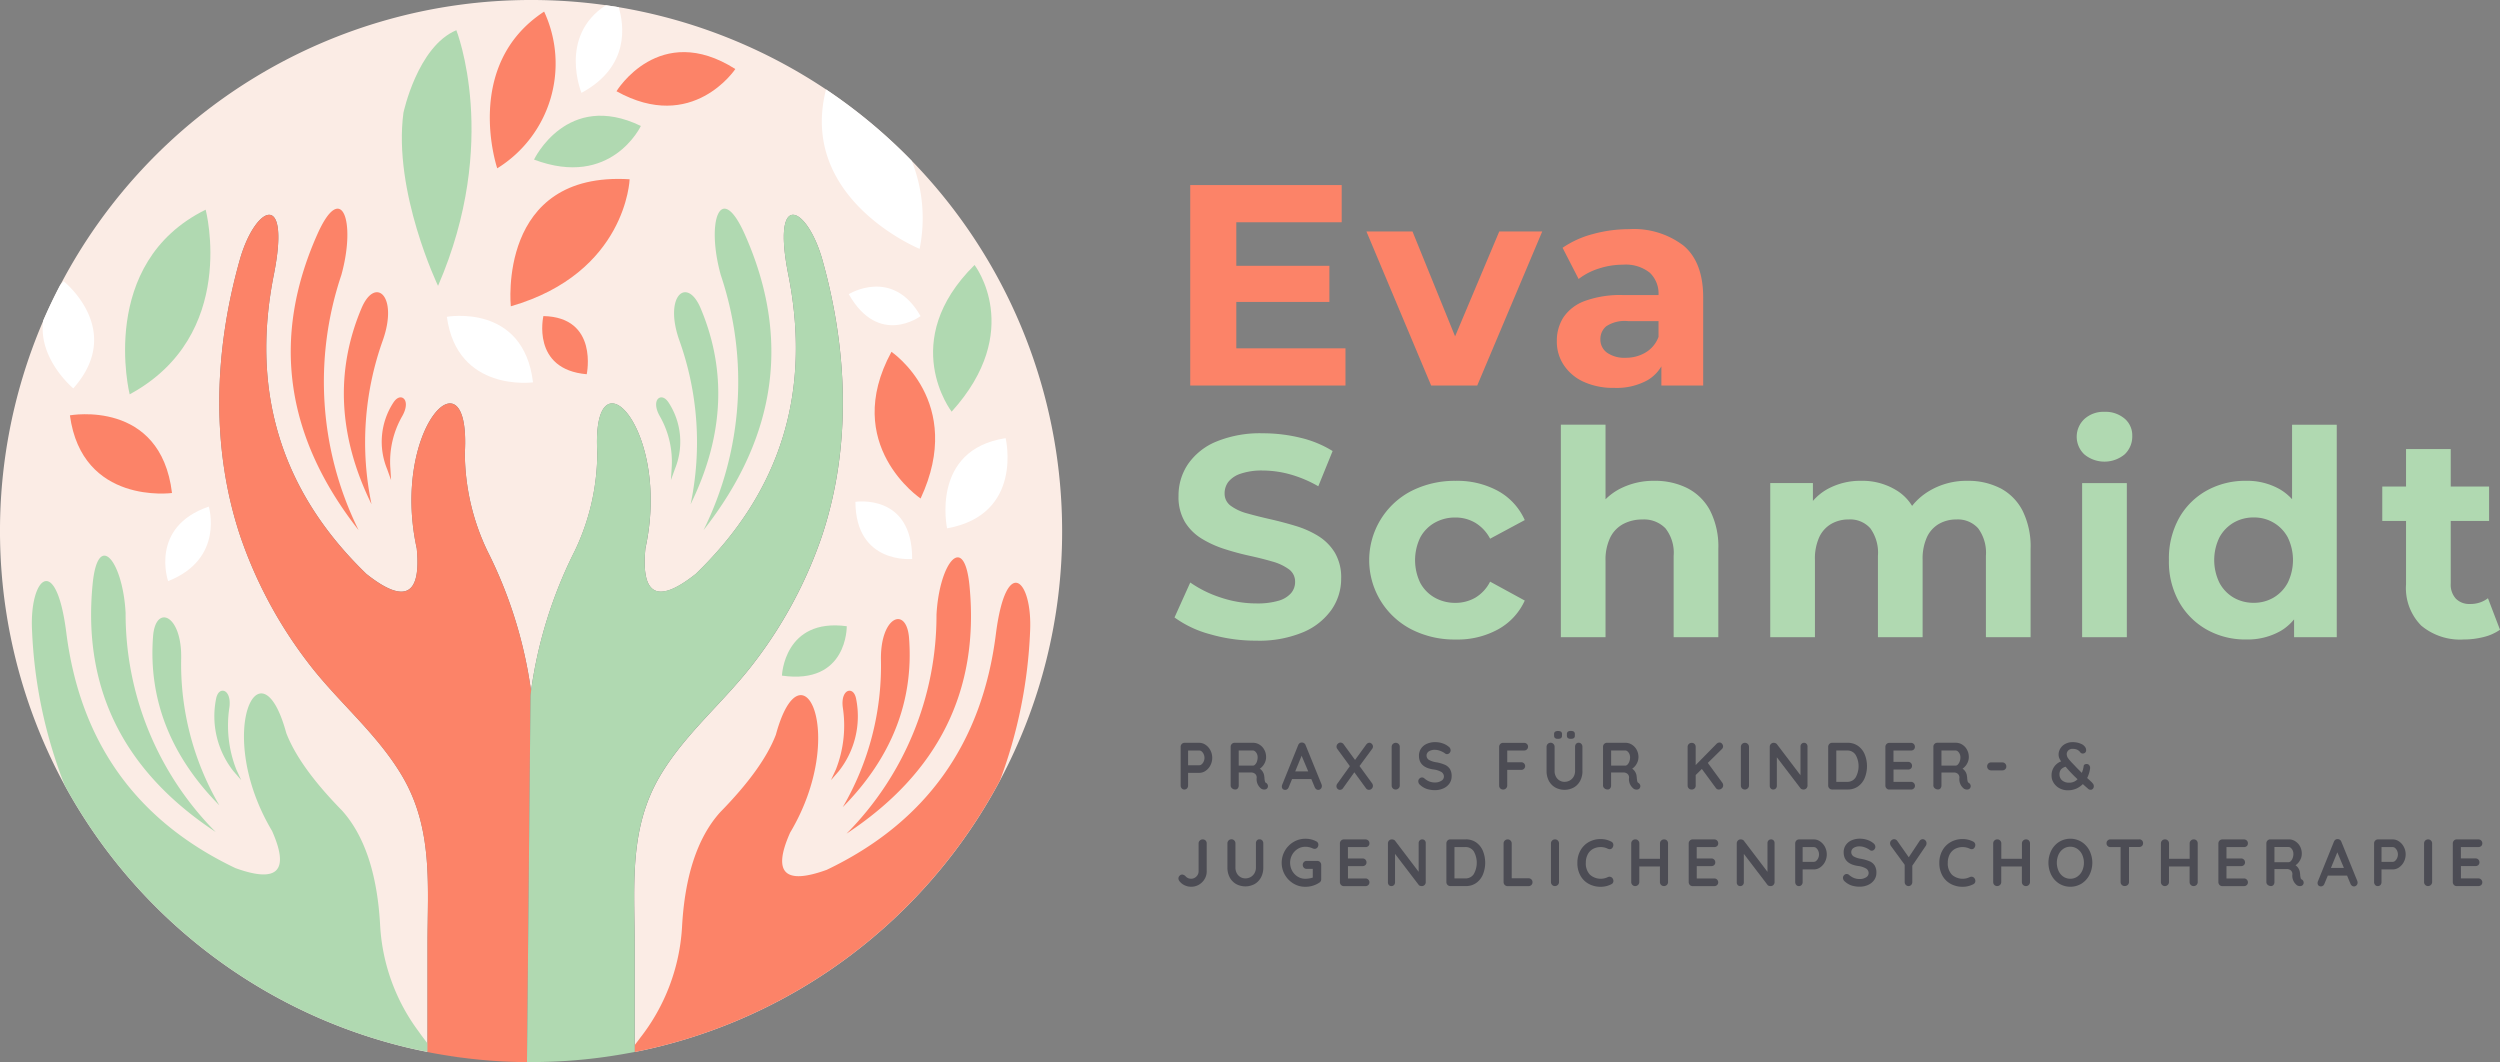 <svg id="logo-evaschmidt-rgb" xmlns="http://www.w3.org/2000/svg" width="265.889" height="112.961" viewBox="0 0 265.889 112.961">
  <rect x="0" y="0" width="265.889" height="112.961" fill="#808080" stroke="none"/>
  <g id="Gruppe_5363" data-name="Gruppe 5363" transform="translate(126.588 19.681)">
    <path id="Pfad_104143" data-name="Pfad 104143" d="M963,161.389h9.9v-3.838H963V152.92h11.209v-3.96H958.1v21.324h16.51v-3.96H963Z" transform="translate(-958.1 -148.96)" fill="#fc8368"/>
    <path id="Pfad_104144" data-name="Pfad 104144" d="M1109.325,197.468l-4.531-11.158h-4.9l6.885,16.389h4.9l6.915-16.389h-4.57Z" transform="translate(-1081.156 -181.375)" fill="#fc8368"/>
    <path id="Pfad_104145" data-name="Pfad 104145" d="M1266.688,186.237a8.7,8.7,0,0,0-5.819-1.767,14.467,14.467,0,0,0-3.838.518,10.279,10.279,0,0,0-3.229,1.463l1.706,3.32a6.851,6.851,0,0,1,2.147-1.112,8.251,8.251,0,0,1,2.574-.411,4.1,4.1,0,0,1,2.849.854,3.062,3.062,0,0,1,.929,2.376h-3.777a11.026,11.026,0,0,0-4.052.625,4.681,4.681,0,0,0-2.27,1.722,4.577,4.577,0,0,0-.716,2.559,4.452,4.452,0,0,0,.731,2.529,5,5,0,0,0,2.1,1.782,7.567,7.567,0,0,0,3.29.655,6.8,6.8,0,0,0,3.534-.823,4.157,4.157,0,0,0,1.463-1.467V201.1h4.447v-9.352q0-3.748-2.072-5.514Zm-4.051,11.347a4.074,4.074,0,0,1-2.133.564,3.216,3.216,0,0,1-1.965-.534,1.71,1.71,0,0,1-.716-1.447,1.751,1.751,0,0,1,.625-1.371,3.569,3.569,0,0,1,2.3-.548h3.26v1.675A3.232,3.232,0,0,1,1262.637,197.583Z" transform="translate(-1214.201 -179.778)" fill="#fc8368"/>
  </g>
  <g id="Gruppe_5364" data-name="Gruppe 5364" transform="translate(124.914 43.796)">
    <path id="Pfad_104146" data-name="Pfad 104146" d="M960.69,359.686a10.25,10.25,0,0,0-2.422-1.066q-1.326-.4-2.65-.7t-2.422-.609a5.265,5.265,0,0,1-1.766-.807,1.579,1.579,0,0,1-.67-1.325,2.015,2.015,0,0,1,.4-1.234,2.765,2.765,0,0,1,1.309-.868,6.916,6.916,0,0,1,2.345-.336,11,11,0,0,1,2.924.411,12.982,12.982,0,0,1,2.986,1.264l1.523-3.747a11.424,11.424,0,0,0-3.442-1.416,16.782,16.782,0,0,0-3.96-.472,12.235,12.235,0,0,0-5.011.9,6.777,6.777,0,0,0-2.985,2.406,5.944,5.944,0,0,0-.99,3.336,5.2,5.2,0,0,0,.686,2.8,5.386,5.386,0,0,0,1.782,1.766,11.184,11.184,0,0,0,2.422,1.1q1.326.426,2.65.716t2.422.609a5.509,5.509,0,0,1,1.766.822,1.609,1.609,0,0,1,.67,1.356,1.816,1.816,0,0,1-.427,1.188,2.758,2.758,0,0,1-1.325.807,7.9,7.9,0,0,1-2.361.289,11.9,11.9,0,0,1-3.793-.625,12.22,12.22,0,0,1-3.244-1.6l-1.675,3.717a11.477,11.477,0,0,0,3.777,1.782,17.386,17.386,0,0,0,4.9.686,12.135,12.135,0,0,0,5.042-.914,7.018,7.018,0,0,0,3-2.406,5.766,5.766,0,0,0,1.005-3.29,5.144,5.144,0,0,0-.686-2.772,5.385,5.385,0,0,0-1.782-1.767Z" transform="translate(-945.43 -346.494)" fill="#b0d9b1"/>
    <path id="Pfad_104147" data-name="Pfad 104147" d="M1109.565,391.5a4.39,4.39,0,0,1,2.193-.548,4.129,4.129,0,0,1,2.086.548,4.273,4.273,0,0,1,1.6,1.706l3.686-1.981a6.6,6.6,0,0,0-2.833-3.092,9.04,9.04,0,0,0-4.508-1.081,10.182,10.182,0,0,0-4.722,1.081,8.277,8.277,0,0,0,0,14.712,10.044,10.044,0,0,0,4.722,1.082,8.916,8.916,0,0,0,4.508-1.082,6.618,6.618,0,0,0,2.833-3.061l-3.686-2.011a4.138,4.138,0,0,1-1.6,1.722,4.226,4.226,0,0,1-2.086.534,4.391,4.391,0,0,1-2.193-.548,3.971,3.971,0,0,1-1.538-1.554,5.558,5.558,0,0,1,0-4.874,3.971,3.971,0,0,1,1.538-1.554Z" transform="translate(-1081.877 -379.708)" fill="#b0d9b1"/>
    <path id="Pfad_104148" data-name="Pfad 104148" d="M1269.88,348.616a7.628,7.628,0,0,0-3.488-.777,7.79,7.79,0,0,0-3.747.884,6.191,6.191,0,0,0-1.463,1.082V341.87h-4.752v22.6h4.752v-8.1a5.458,5.458,0,0,1,.5-2.5,3.274,3.274,0,0,1,1.4-1.447,4.287,4.287,0,0,1,2.025-.472,3.162,3.162,0,0,1,2.452.945,4.212,4.212,0,0,1,.868,2.924v8.651h4.752V355.09a8.415,8.415,0,0,0-.884-4.1,5.635,5.635,0,0,0-2.422-2.376Z" transform="translate(-1215.339 -340.497)" fill="#b0d9b1"/>
    <path id="Pfad_104149" data-name="Pfad 104149" d="M1449.426,387.818a7.442,7.442,0,0,0-3.458-.777,7.715,7.715,0,0,0-4.158,1.127,6.721,6.721,0,0,0-1.743,1.541,4.957,4.957,0,0,0-1.456-1.526,6.881,6.881,0,0,0-3.945-1.143,7.268,7.268,0,0,0-3.579.868,5.73,5.73,0,0,0-1.568,1.272v-1.9h-4.538v16.389h4.753v-8.225a5.514,5.514,0,0,1,.457-2.406,3.174,3.174,0,0,1,1.279-1.416,3.667,3.667,0,0,1,1.858-.472,2.86,2.86,0,0,1,2.3.945,4.433,4.433,0,0,1,.807,2.924v8.651h4.752v-8.225a5.514,5.514,0,0,1,.457-2.406,3.174,3.174,0,0,1,1.279-1.416,3.668,3.668,0,0,1,1.858-.472,2.9,2.9,0,0,1,2.315.945,4.372,4.372,0,0,1,.822,2.924v8.651h4.752v-9.382a8.542,8.542,0,0,0-.868-4.1,5.59,5.59,0,0,0-2.375-2.376Z" transform="translate(-1361.62 -379.699)" fill="#b0d9b1"/>
    <rect id="Rechteck_260" data-name="Rechteck 260" width="4.753" height="16.389" transform="translate(96.532 7.585)" fill="#b0d9b1"/>
    <path id="Pfad_104150" data-name="Pfad 104150" d="M1676.757,332.2a3.132,3.132,0,0,0-2.132-.716,3.015,3.015,0,0,0-2.132.761,2.58,2.58,0,0,0,0,3.776,3.362,3.362,0,0,0,4.28-.016,2.613,2.613,0,0,0,.807-1.965,2.335,2.335,0,0,0-.823-1.843Z" transform="translate(-1575.716 -331.48)" fill="#b0d9b1"/>
    <path id="Pfad_104151" data-name="Pfad 104151" d="M1759.009,349.771a5.532,5.532,0,0,0-1.279-1.045,7.022,7.022,0,0,0-3.625-.914,8.437,8.437,0,0,0-4.174,1.036,7.605,7.605,0,0,0-2.94,2.924,8.858,8.858,0,0,0-1.081,4.478,8.754,8.754,0,0,0,1.081,4.447,7.7,7.7,0,0,0,2.94,2.94,8.328,8.328,0,0,0,4.174,1.05,7.121,7.121,0,0,0,3.7-.914,5.357,5.357,0,0,0,1.417-1.227v1.9h4.538v-22.6h-4.752v7.929Zm-.471,8.9a4.012,4.012,0,0,1-1.508,1.568,4.107,4.107,0,0,1-2.1.548,4.216,4.216,0,0,1-2.132-.548,4,4,0,0,1-1.508-1.568,5.522,5.522,0,0,1,0-4.858,4.042,4.042,0,0,1,1.508-1.554,4.161,4.161,0,0,1,2.132-.548,4.027,4.027,0,0,1,3.61,2.1,5.513,5.513,0,0,1,0,4.858Z" transform="translate(-1640.147 -340.471)" fill="#b0d9b1"/>
    <path id="Pfad_104152" data-name="Pfad 104152" d="M1928.9,377.339a3.051,3.051,0,0,1-1.92.609,1.988,1.988,0,0,1-1.493-.563,2.2,2.2,0,0,1-.548-1.6v-6.671h4.081V365.46h-4.081v-3.99h-4.752v3.99h-2.529v3.656h2.529v6.732a5.672,5.672,0,0,0,1.615,4.4,6.429,6.429,0,0,0,4.508,1.477,8.615,8.615,0,0,0,2.117-.259,5.188,5.188,0,0,0,1.752-.777l-1.279-3.351Z" transform="translate(-1789.205 -357.508)" fill="#b0d9b1"/>
  </g>
  <g id="Gruppe_5365" data-name="Gruppe 5365" transform="translate(125.33 77.74)">
    <path id="Pfad_104153" data-name="Pfad 104153" d="M953.054,598.167a1.166,1.166,0,0,0-.667-.217h-1.568a.4.4,0,0,0-.3.124.427.427,0,0,0-.12.309v4.1a.453.453,0,0,0,.11.309.357.357,0,0,0,.281.124.382.382,0,0,0,.289-.12.449.449,0,0,0,.11-.312v-1.341h1.2a1.156,1.156,0,0,0,.667-.217,1.571,1.571,0,0,0,.509-.585,1.739,1.739,0,0,0,0-1.592,1.591,1.591,0,0,0-.509-.581Zm-.2,1.76a.843.843,0,0,1-.206.295.389.389,0,0,1-.258.114h-1.2v-1.568h1.2a.4.4,0,0,1,.258.11.8.8,0,0,1,.206.291.947.947,0,0,1,0,.758Z" transform="translate(-950.16 -596.687)" fill="#4c4c54"/>
    <path id="Pfad_104154" data-name="Pfad 104154" d="M994.4,602.23a.232.232,0,0,1-.124-.145,2.291,2.291,0,0,1-.055-.316,1.146,1.146,0,0,0-.021-.219,1.1,1.1,0,0,0-.474-.838,1.5,1.5,0,0,0,.481-.535,1.415,1.415,0,0,0,.186-.692,1.617,1.617,0,0,0-.189-.781,1.45,1.45,0,0,0-.506-.546,1.25,1.25,0,0,0-.674-.2h-1.981a.4.4,0,0,0-.3.124.427.427,0,0,0-.12.309v4.1a.387.387,0,0,0,.148.309.521.521,0,0,0,.347.124.324.324,0,0,0,.264-.12.476.476,0,0,0,.1-.312v-1.377h1.286a.659.659,0,0,1,.464.149.524.524,0,0,1,.161.4,1.262,1.262,0,0,0,.5,1.185.607.607,0,0,0,.3.078.379.379,0,0,0,.316-.128.371.371,0,0,0,.082-.234.39.39,0,0,0-.052-.192.426.426,0,0,0-.141-.149Zm-.976-2.288a.918.918,0,0,1-.193.322.337.337,0,0,1-.24.12H991.48v-1.611h1.506a.371.371,0,0,1,.24.1.743.743,0,0,1,.193.266.877.877,0,0,1,.075.366,1.239,1.239,0,0,1-.075.436Z" transform="translate(-985.066 -596.696)" fill="#4c4c54"/>
    <path id="Pfad_104155" data-name="Pfad 104155" d="M1034.38,598.009a.41.41,0,0,0-.155-.209.39.39,0,0,0-.23-.074.354.354,0,0,0-.247.063.463.463,0,0,0-.165.221l-1.712,4.243a.51.51,0,0,0-.021.135.378.378,0,0,0,.092.27.355.355,0,0,0,.272.1.358.358,0,0,0,.217-.074.438.438,0,0,0,.148-.209l.358-.865h2.049l.358.859a.507.507,0,0,0,.155.213.356.356,0,0,0,.223.078.365.365,0,0,0,.268-.118.409.409,0,0,0,.116-.3.5.5,0,0,0-.034-.17l-1.691-4.158Zm-1.107,2.781.68-1.661.7,1.661Z" transform="translate(-1020.848 -596.491)" fill="#4c4c54"/>
    <path id="Pfad_104156" data-name="Pfad 104156" d="M1079.656,598.184a.393.393,0,0,0-.118-.274.358.358,0,0,0-.268-.124.343.343,0,0,0-.178.053.522.522,0,0,0-.159.152l-1.182,1.625-1.21-1.661a.408.408,0,0,0-.337-.185.4.4,0,0,0-.289.128.412.412,0,0,0-.131.305.4.4,0,0,0,.09.255l1.326,1.817-1.326,1.852a.468.468,0,0,0-.1.291.36.36,0,0,0,.11.263.351.351,0,0,0,.262.114.406.406,0,0,0,.343-.2l1.189-1.667,1.224,1.682a.395.395,0,0,0,.618.065.4.4,0,0,0,.131-.305.444.444,0,0,0-.082-.263l-1.341-1.844,1.341-1.823a.423.423,0,0,0,.09-.255Z" transform="translate(-1058.965 -596.531)" fill="#4c4c54"/>
    <path id="Pfad_104157" data-name="Pfad 104157" d="M1120.7,602.908a.423.423,0,0,0,.3-.124.41.41,0,0,0,.131-.309v-4.1a.419.419,0,0,0-.124-.309.4.4,0,0,0-.3-.124.425.425,0,0,0-.44.433v4.1a.427.427,0,0,0,.12.309A.407.407,0,0,0,1120.7,602.908Z" transform="translate(-1097.586 -596.678)" fill="#4c4c54"/>
    <path id="Pfad_104158" data-name="Pfad 104158" d="M1144.948,601.829a1.3,1.3,0,0,0,.244-.784,1.431,1.431,0,0,0-.178-.762,1.227,1.227,0,0,0-.532-.454,3.9,3.9,0,0,0-.946-.273,2.28,2.28,0,0,1-.766-.255.538.538,0,0,1-.007-.9,1.157,1.157,0,0,1,.67-.166,1.606,1.606,0,0,1,.575.124,1.816,1.816,0,0,1,.5.273.3.3,0,0,0,.186.063.363.363,0,0,0,.275-.124.406.406,0,0,0,.116-.287.479.479,0,0,0-.2-.376,1.981,1.981,0,0,0-.635-.355,2.431,2.431,0,0,0-.815-.135,2.126,2.126,0,0,0-.873.174,1.441,1.441,0,0,0-.618.5,1.333,1.333,0,0,0-.227.777q0,1.221,1.506,1.448a2.273,2.273,0,0,1,.873.273.568.568,0,0,1,.275.5.516.516,0,0,1-.279.44,1.2,1.2,0,0,1-.663.177,1.623,1.623,0,0,1-.618-.107,2.034,2.034,0,0,1-.536-.341.356.356,0,0,0-.234-.085.371.371,0,0,0-.281.124.406.406,0,0,0-.116.287.5.5,0,0,0,.186.377,2.038,2.038,0,0,0,.721.433,2.8,2.8,0,0,0,.88.128,2.127,2.127,0,0,0,.873-.181,1.571,1.571,0,0,0,.65-.518Z" transform="translate(-1116.132 -596.227)" fill="#4c4c54"/>
    <path id="Pfad_104159" data-name="Pfad 104159" d="M1207.63,602.5v-1.653h1.485a.4.4,0,0,0,.3-.12.38.38,0,0,0,.12-.276.4.4,0,0,0-.12-.3.413.413,0,0,0-.3-.118h-1.485v-1.249h1.794a.4.4,0,0,0,.3-.12.38.38,0,0,0,.12-.276.4.4,0,0,0-.12-.3.412.412,0,0,0-.3-.118h-2.235a.4.4,0,0,0-.3.124.427.427,0,0,0-.12.309v4.1a.412.412,0,0,0,.433.432.411.411,0,0,0,.3-.124.417.417,0,0,0,.127-.309Z" transform="translate(-1172.657 -596.704)" fill="#4c4c54"/>
    <path id="Pfad_104160" data-name="Pfad 104160" d="M1261.732,589.236a.551.551,0,0,0,.333-.078.332.332,0,0,0,.1-.276v-.128a.332.332,0,0,0-.1-.276.55.55,0,0,0-.333-.078.51.51,0,0,0-.313.078.332.332,0,0,0-.1.276v.128a.338.338,0,0,0,.1.273.489.489,0,0,0,.316.082Z" transform="translate(-1220 -588.399)" fill="#4c4c54"/>
    <path id="Pfad_104161" data-name="Pfad 104161" d="M1251.382,589.228a.551.551,0,0,0,.333-.078.332.332,0,0,0,.1-.276v-.128a.335.335,0,0,0-.1-.274.685.685,0,0,0-.642,0,.325.325,0,0,0-.1.276v.128a.339.339,0,0,0,.1.273A.489.489,0,0,0,1251.382,589.228Z" transform="translate(-1211.017 -588.39)" fill="#4c4c54"/>
    <path id="Pfad_104162" data-name="Pfad 104162" d="M1248.7,600.892v-2.568a.447.447,0,0,0-.11-.312.372.372,0,0,0-.289-.12.348.348,0,0,0-.281.12.465.465,0,0,0-.1.312v2.568a1.182,1.182,0,0,1-.155.607,1.073,1.073,0,0,1-.412.408,1.124,1.124,0,0,1-.553.141,1.012,1.012,0,0,1-.526-.141,1.035,1.035,0,0,1-.388-.408,1.248,1.248,0,0,1-.144-.607v-2.568a.419.419,0,0,0-.124-.309.392.392,0,0,0-.289-.124.425.425,0,0,0-.44.433v2.568a2.2,2.2,0,0,0,.24,1.043,1.753,1.753,0,0,0,.678.709,2.058,2.058,0,0,0,1.984,0,1.762,1.762,0,0,0,.674-.709,2.2,2.2,0,0,0,.24-1.043Z" transform="translate(-1205.732 -596.635)" fill="#4c4c54"/>
    <path id="Pfad_104163" data-name="Pfad 104163" d="M1293.669,602.855a.607.607,0,0,0,.3.078.378.378,0,0,0,.316-.128.371.371,0,0,0,.082-.234.39.39,0,0,0-.051-.192.426.426,0,0,0-.141-.149.232.232,0,0,1-.124-.145,2.3,2.3,0,0,1-.055-.316,1.151,1.151,0,0,0-.021-.219,1.1,1.1,0,0,0-.474-.838,1.5,1.5,0,0,0,.481-.535,1.416,1.416,0,0,0,.186-.692,1.616,1.616,0,0,0-.189-.781,1.451,1.451,0,0,0-.506-.546,1.25,1.25,0,0,0-.674-.2h-1.981a.4.4,0,0,0-.3.124.427.427,0,0,0-.12.309v4.1a.387.387,0,0,0,.148.309.521.521,0,0,0,.347.124.325.325,0,0,0,.264-.12.477.477,0,0,0,.1-.312v-1.377h1.286a.659.659,0,0,1,.464.149.525.525,0,0,1,.161.4,1.262,1.262,0,0,0,.5,1.185Zm-.468-2.912a.916.916,0,0,1-.193.322.338.338,0,0,1-.24.12h-1.506v-1.611h1.506a.371.371,0,0,1,.24.1.741.741,0,0,1,.193.266.877.877,0,0,1,.075.366,1.24,1.24,0,0,1-.075.436Z" transform="translate(-1245.238 -596.696)" fill="#4c4c54"/>
    <path id="Pfad_104164" data-name="Pfad 104164" d="M1362.135,601.954l-1.534-2.093,1.5-1.476a.393.393,0,0,0,.124-.276.447.447,0,0,0-.11-.284.335.335,0,0,0-.268-.135.466.466,0,0,0-.337.164l-2.2,2.236v-1.93a.428.428,0,0,0-.116-.312.4.4,0,0,0-.3-.12.431.431,0,0,0-.316.124.425.425,0,0,0-.124.309v4.1a.427.427,0,0,0,.12.309.407.407,0,0,0,.307.124.43.43,0,0,0,.313-.12.422.422,0,0,0,.12-.312v-1.114l.653-.646,1.492,2.029a.374.374,0,0,0,.137.12.379.379,0,0,0,.172.042.467.467,0,0,0,.326-.128.416.416,0,0,0,.141-.32.485.485,0,0,0-.028-.153.522.522,0,0,0-.069-.139Z" transform="translate(-1304.296 -596.461)" fill="#4c4c54"/>
    <path id="Pfad_104165" data-name="Pfad 104165" d="M1401.8,602.908a.423.423,0,0,0,.3-.124.411.411,0,0,0,.131-.309v-4.1a.419.419,0,0,0-.124-.309.4.4,0,0,0-.3-.124.425.425,0,0,0-.44.433v4.1a.426.426,0,0,0,.12.309A.407.407,0,0,0,1401.8,602.908Z" transform="translate(-1341.546 -596.678)" fill="#4c4c54"/>
    <path id="Pfad_104166" data-name="Pfad 104166" d="M1427.937,602.876a.578.578,0,0,0,.189.032.4.4,0,0,0,.3-.124.426.426,0,0,0,.12-.309v-4.137a.407.407,0,0,0-.1-.284.348.348,0,0,0-.268-.114.36.36,0,0,0-.272.114.4.4,0,0,0-.107.284v3.051l-2.5-3.293a.332.332,0,0,0-.148-.114.5.5,0,0,0-.2-.042.4.4,0,0,0-.3.124.427.427,0,0,0-.12.309v4.137a.407.407,0,0,0,.1.284.347.347,0,0,0,.268.114.374.374,0,0,0,.279-.114.4.4,0,0,0,.107-.284v-3.03l2.524,3.307a.266.266,0,0,0,.135.089Z" transform="translate(-1361.637 -596.678)" fill="#4c4c54"/>
    <path id="Pfad_104167" data-name="Pfad 104167" d="M1474.814,602.587a2.087,2.087,0,0,0,.708-.895,3.366,3.366,0,0,0,0-2.518,2.088,2.088,0,0,0-.708-.895,1.87,1.87,0,0,0-1.111-.33h-1.644a.4.4,0,0,0-.3.124.427.427,0,0,0-.12.309v4.1a.427.427,0,0,0,.12.309.4.4,0,0,0,.3.124h1.644A1.866,1.866,0,0,0,1474.814,602.587Zm-2.313-.486v-3.335h1.135a1.038,1.038,0,0,1,.925.472,2.453,2.453,0,0,1,0,2.391,1.036,1.036,0,0,1-.929.472Z" transform="translate(-1402.531 -596.687)" fill="#4c4c54"/>
    <path id="Pfad_104168" data-name="Pfad 104168" d="M1520.732,602.812a.38.38,0,0,0,.12-.291.417.417,0,0,0-.419-.412h-1.863V600.8h1.554a.426.426,0,0,0,.3-.11.375.375,0,0,0,.116-.287.409.409,0,0,0-.12-.3.413.413,0,0,0-.3-.118h-1.554v-1.206h1.863a.426.426,0,0,0,.3-.11.375.375,0,0,0,.116-.287.408.408,0,0,0-.12-.3.412.412,0,0,0-.3-.118h-2.3a.4.4,0,0,0-.3.124.427.427,0,0,0-.12.309v4.1a.427.427,0,0,0,.12.309.4.4,0,0,0,.3.124h2.3a.418.418,0,0,0,.3-.114Z" transform="translate(-1442.514 -596.695)" fill="#4c4c54"/>
    <path id="Pfad_104169" data-name="Pfad 104169" d="M1557.153,602.493v-1.377h1.286a.659.659,0,0,1,.464.149.524.524,0,0,1,.161.4,1.262,1.262,0,0,0,.5,1.185.607.607,0,0,0,.3.078.378.378,0,0,0,.316-.128.371.371,0,0,0,.082-.234.39.39,0,0,0-.052-.192.426.426,0,0,0-.141-.149.232.232,0,0,1-.124-.145,2.274,2.274,0,0,1-.055-.316,1.151,1.151,0,0,0-.021-.219,1.1,1.1,0,0,0-.474-.838,1.5,1.5,0,0,0,.481-.535,1.414,1.414,0,0,0,.186-.692,1.616,1.616,0,0,0-.189-.781,1.451,1.451,0,0,0-.506-.546,1.251,1.251,0,0,0-.674-.2h-1.981a.4.4,0,0,0-.3.124.426.426,0,0,0-.12.309v4.1a.387.387,0,0,0,.148.309.521.521,0,0,0,.348.124.325.325,0,0,0,.264-.12.477.477,0,0,0,.1-.312Zm0-3.718h1.506a.371.371,0,0,1,.24.1.741.741,0,0,1,.193.266.875.875,0,0,1,.075.366,1.237,1.237,0,0,1-.075.436.916.916,0,0,1-.193.322.337.337,0,0,1-.24.12h-1.506v-1.611Z" transform="translate(-1475.997 -596.696)" fill="#4c4c54"/>
    <path id="Pfad_104170" data-name="Pfad 104170" d="M1601.544,614.458a.392.392,0,0,0,.12-.295.433.433,0,0,0-.12-.309.4.4,0,0,0-.3-.124h-1.2a.4.4,0,0,0-.3.12.408.408,0,0,0-.12.3.421.421,0,0,0,.12.305.4.4,0,0,0,.3.12h1.2a.41.41,0,0,0,.3-.118Z" transform="translate(-1513.61 -610.382)" fill="#4c4c54"/>
    <path id="Pfad_104171" data-name="Pfad 104171" d="M1655.762,601.75q-.261-.256-.536-.5a3.157,3.157,0,0,0,.309-.994l.007-.071a.455.455,0,0,0-.1-.3.324.324,0,0,0-.261-.124.388.388,0,0,0-.24.061.258.258,0,0,0-.09.181,2.749,2.749,0,0,1-.193.7q-.557-.547-.777-.794l-.193-.2a4.8,4.8,0,0,1-.464-.529.775.775,0,0,1-.169-.457.548.548,0,0,1,.169-.412.64.64,0,0,1,.464-.163,1.156,1.156,0,0,1,.464.085.833.833,0,0,1,.341.284.308.308,0,0,0,.268.128.356.356,0,0,0,.258-.1.316.316,0,0,0,.1-.238.626.626,0,0,0-.062-.276.974.974,0,0,0-.513-.429,2.123,2.123,0,0,0-.856-.166,1.627,1.627,0,0,0-.788.185,1.368,1.368,0,0,0-.526.486,1.225,1.225,0,0,0-.186.657.947.947,0,0,0,.069.362,1.8,1.8,0,0,0,.2.355A1.562,1.562,0,0,0,1651.44,601a1.411,1.411,0,0,0,.223.762,1.642,1.642,0,0,0,.618.575,1.782,1.782,0,0,0,.869.217,2.16,2.16,0,0,0,1.616-.659l.22.2.378.333a.348.348,0,0,0,.234.071.3.3,0,0,0,.247-.12.408.408,0,0,0,.09-.242.445.445,0,0,0-.041-.2.651.651,0,0,0-.137-.177Zm-2.414-.007a1.1,1.1,0,0,1-.809-.259.849.849,0,0,1-.258-.621.832.832,0,0,1,.144-.5.964.964,0,0,1,.515-.312l.124.149a13.521,13.521,0,0,0,1.142,1.177,1.183,1.183,0,0,1-.86.369Z" transform="translate(-1558.575 -596.244)" fill="#4c4c54"/>
    <path id="Pfad_104172" data-name="Pfad 104172" d="M951.158,675.68a.424.424,0,0,0-.3.124.41.41,0,0,0-.131.309v2.979a.724.724,0,0,1-.11.379.82.82,0,0,1-.292.287.742.742,0,0,1-.382.107.844.844,0,0,1-.309-.053.82.82,0,0,1-.268-.181.572.572,0,0,0-.385-.213.389.389,0,0,0-.268.124.394.394,0,0,0-.131.295.462.462,0,0,0,.082.248,1.469,1.469,0,0,0,.55.465,1.623,1.623,0,0,0,.729.167,1.594,1.594,0,0,0,.826-.223,1.659,1.659,0,0,0,.6-.6,1.564,1.564,0,0,0,.221-.8v-2.979a.428.428,0,0,0-.116-.312.41.41,0,0,0-.309-.12Z" transform="translate(-948.58 -664.147)" fill="#4c4c54"/>
    <path id="Pfad_104173" data-name="Pfad 104173" d="M991.4,675.611a.35.35,0,0,0-.281.12.465.465,0,0,0-.1.312v2.568a1.183,1.183,0,0,1-.155.607,1.073,1.073,0,0,1-.412.408,1.124,1.124,0,0,1-.554.141,1.011,1.011,0,0,1-.526-.141,1.034,1.034,0,0,1-.388-.408,1.247,1.247,0,0,1-.144-.607v-2.568a.419.419,0,0,0-.124-.309.392.392,0,0,0-.289-.124.425.425,0,0,0-.44.433v2.568a2.2,2.2,0,0,0,.24,1.043,1.754,1.754,0,0,0,.678.709,2.058,2.058,0,0,0,1.984,0,1.77,1.77,0,0,0,.674-.709,2.2,2.2,0,0,0,.24-1.043v-2.568a.447.447,0,0,0-.11-.312.374.374,0,0,0-.289-.12Z" transform="translate(-982.774 -664.086)" fill="#4c4c54"/>
    <path id="Pfad_104174" data-name="Pfad 104174" d="M1035.5,677.5h-1.128a.4.4,0,0,0-.3.12.447.447,0,0,0,0,.61.4.4,0,0,0,.3.12h.646v.922a2.277,2.277,0,0,1-.384.093,2.582,2.582,0,0,1-.412.036,1.5,1.5,0,0,1-.811-.231,1.67,1.67,0,0,1-.588-.621,1.779,1.779,0,0,1,0-1.7,1.67,1.67,0,0,1,.588-.621,1.512,1.512,0,0,1,.811-.231,1.881,1.881,0,0,1,.77.164.543.543,0,0,0,.227.057.355.355,0,0,0,.279-.131.459.459,0,0,0,.114-.309.4.4,0,0,0-.052-.2.391.391,0,0,0-.155-.149,2.367,2.367,0,0,0-1.182-.284,2.409,2.409,0,0,0-1.258.345,2.573,2.573,0,0,0,0,4.42,2.408,2.408,0,0,0,1.258.344,2.674,2.674,0,0,0,1.478-.433.427.427,0,0,0,.213-.383v-1.5a.441.441,0,0,0-.116-.309.388.388,0,0,0-.3-.124Z" transform="translate(-1020.726 -663.678)" fill="#4c4c54"/>
    <path id="Pfad_104175" data-name="Pfad 104175" d="M1081.313,676.5a.426.426,0,0,0,.3-.11.374.374,0,0,0,.116-.287.408.408,0,0,0-.12-.3.413.413,0,0,0-.3-.118h-2.3a.4.4,0,0,0-.3.124.427.427,0,0,0-.12.309v4.1a.427.427,0,0,0,.12.309.4.4,0,0,0,.3.124h2.3a.419.419,0,0,0,.3-.114.381.381,0,0,0,.12-.291.4.4,0,0,0-.12-.288.4.4,0,0,0-.3-.124h-1.863v-1.312H1081a.425.425,0,0,0,.3-.11.374.374,0,0,0,.116-.287.409.409,0,0,0-.12-.3.413.413,0,0,0-.3-.118h-1.554V676.5h1.863Z" transform="translate(-1061.412 -664.147)" fill="#4c4c54"/>
    <path id="Pfad_104176" data-name="Pfad 104176" d="M1120.843,675.68a.36.36,0,0,0-.272.114.4.4,0,0,0-.107.284v3.051l-2.5-3.292a.331.331,0,0,0-.148-.114.5.5,0,0,0-.2-.042.4.4,0,0,0-.3.124.427.427,0,0,0-.12.309v4.137a.406.406,0,0,0,.1.284.348.348,0,0,0,.268.114.375.375,0,0,0,.279-.114.4.4,0,0,0,.107-.284v-3.03l2.524,3.307a.266.266,0,0,0,.135.089.579.579,0,0,0,.189.032.4.4,0,0,0,.3-.124.427.427,0,0,0,.12-.309v-4.137a.406.406,0,0,0-.1-.284.347.347,0,0,0-.268-.114Z" transform="translate(-1094.912 -664.147)" fill="#4c4c54"/>
    <path id="Pfad_104177" data-name="Pfad 104177" d="M1167.474,676a1.871,1.871,0,0,0-1.111-.33h-1.644a.4.4,0,0,0-.3.124.427.427,0,0,0-.12.309v4.1a.427.427,0,0,0,.12.309.4.4,0,0,0,.3.124h1.644a1.867,1.867,0,0,0,1.111-.33,2.088,2.088,0,0,0,.708-.894,3.364,3.364,0,0,0,0-2.518A2.088,2.088,0,0,0,1167.474,676Zm-.251,3.349a1.036,1.036,0,0,1-.929.472h-1.135v-3.335h1.135a1.038,1.038,0,0,1,.925.472,2.453,2.453,0,0,1,0,2.391Z" transform="translate(-1135.798 -664.138)" fill="#4c4c54"/>
    <path id="Pfad_104178" data-name="Pfad 104178" d="M1213.024,679.817h-1.794v-3.7a.419.419,0,0,0-.124-.309.4.4,0,0,0-.3-.124.425.425,0,0,0-.44.433v4.1a.426.426,0,0,0,.12.309.4.4,0,0,0,.3.124h2.235a.405.405,0,0,0,.3-.118.391.391,0,0,0,.12-.295.406.406,0,0,0-.12-.3A.413.413,0,0,0,1213.024,679.817Z" transform="translate(-1175.781 -664.147)" fill="#4c4c54"/>
    <path id="Pfad_104179" data-name="Pfad 104179" d="M1248.91,675.68a.425.425,0,0,0-.44.433v4.1a.427.427,0,0,0,.12.309.407.407,0,0,0,.307.124.424.424,0,0,0,.3-.124.41.41,0,0,0,.131-.309v-4.1a.419.419,0,0,0-.124-.309A.4.4,0,0,0,1248.91,675.68Z" transform="translate(-1208.847 -664.147)" fill="#4c4c54"/>
    <path id="Pfad_104180" data-name="Pfad 104180" d="M1273.207,679.421a.534.534,0,0,0-.221.057,1.721,1.721,0,0,1-1.875-.27,1.714,1.714,0,0,1-.437-1.27,1.9,1.9,0,0,1,.193-.869,1.4,1.4,0,0,1,.55-.589,1.75,1.75,0,0,1,1.568-.045.487.487,0,0,0,.234.063.335.335,0,0,0,.281-.149.491.491,0,0,0,.1-.291.382.382,0,0,0-.213-.362,2.383,2.383,0,0,0-1.135-.276,2.53,2.53,0,0,0-1.272.322,2.3,2.3,0,0,0-.884.9,2.631,2.631,0,0,0-.32,1.3,2.706,2.706,0,0,0,.337,1.391,2.226,2.226,0,0,0,.9.869,2.626,2.626,0,0,0,1.238.295,2.467,2.467,0,0,0,1.142-.276.368.368,0,0,0,.159-.141.389.389,0,0,0,.055-.206.468.468,0,0,0-.1-.291.372.372,0,0,0-.3-.156Z" transform="translate(-1227.342 -663.921)" fill="#4c4c54"/>
    <path id="Pfad_104181" data-name="Pfad 104181" d="M1316.587,675.68a.424.424,0,0,0-.3.124.41.41,0,0,0-.131.309v1.632h-2.193v-1.632a.419.419,0,0,0-.124-.309.4.4,0,0,0-.3-.124.425.425,0,0,0-.44.433v4.1a.427.427,0,0,0,.12.309.407.407,0,0,0,.307.124.424.424,0,0,0,.3-.124.41.41,0,0,0,.131-.309v-1.653h2.193v1.653a.42.42,0,0,0,.124.309.4.4,0,0,0,.3.124.425.425,0,0,0,.44-.433v-4.1a.434.434,0,0,0-.116-.312.41.41,0,0,0-.309-.12Z" transform="translate(-1264.938 -664.147)" fill="#4c4c54"/>
    <path id="Pfad_104182" data-name="Pfad 104182" d="M1362.1,676.5a.426.426,0,0,0,.3-.11.374.374,0,0,0,.116-.287.408.408,0,0,0-.12-.3.412.412,0,0,0-.3-.118h-2.3a.4.4,0,0,0-.3.124.427.427,0,0,0-.12.309v4.1a.427.427,0,0,0,.12.309.4.4,0,0,0,.3.124h2.3a.418.418,0,0,0,.3-.114.381.381,0,0,0,.12-.291.417.417,0,0,0-.419-.412h-1.863v-1.312h1.554a.425.425,0,0,0,.3-.11.374.374,0,0,0,.116-.287.409.409,0,0,0-.12-.3.413.413,0,0,0-.3-.118h-1.554V676.5h1.863Z" transform="translate(-1305.104 -664.147)" fill="#4c4c54"/>
    <path id="Pfad_104183" data-name="Pfad 104183" d="M1401.633,675.68a.36.36,0,0,0-.272.114.4.4,0,0,0-.107.284v3.051l-2.5-3.292a.331.331,0,0,0-.148-.114.5.5,0,0,0-.2-.042.4.4,0,0,0-.3.124.427.427,0,0,0-.12.309v4.137a.406.406,0,0,0,.1.284.347.347,0,0,0,.268.114.375.375,0,0,0,.279-.114.4.4,0,0,0,.107-.284v-3.03l2.524,3.307a.266.266,0,0,0,.135.089.578.578,0,0,0,.189.032.4.4,0,0,0,.3-.124.427.427,0,0,0,.12-.309v-4.137a.406.406,0,0,0-.1-.284.348.348,0,0,0-.268-.114Z" transform="translate(-1338.603 -664.147)" fill="#4c4c54"/>
    <path id="Pfad_104184" data-name="Pfad 104184" d="M1447.744,675.9a1.166,1.166,0,0,0-.667-.217h-1.568a.4.4,0,0,0-.3.124.427.427,0,0,0-.12.309v4.1a.453.453,0,0,0,.11.309.358.358,0,0,0,.281.124.382.382,0,0,0,.289-.12.45.45,0,0,0,.11-.312v-1.341h1.2a1.156,1.156,0,0,0,.667-.217,1.571,1.571,0,0,0,.509-.585,1.739,1.739,0,0,0,0-1.592,1.59,1.59,0,0,0-.509-.581Zm-.2,1.76a.842.842,0,0,1-.206.295.389.389,0,0,1-.258.114h-1.2V676.5h1.2a.4.4,0,0,1,.258.11.8.8,0,0,1,.206.291.946.946,0,0,1,0,.758Z" transform="translate(-1379.489 -664.147)" fill="#4c4c54"/>
    <path id="Pfad_104185" data-name="Pfad 104185" d="M1486.362,677.549a3.909,3.909,0,0,0-.946-.273,2.276,2.276,0,0,1-.766-.255.538.538,0,0,1-.007-.9,1.157,1.157,0,0,1,.67-.166,1.608,1.608,0,0,1,.575.124,1.818,1.818,0,0,1,.5.273.3.3,0,0,0,.186.063.363.363,0,0,0,.275-.124.405.405,0,0,0,.116-.287.48.48,0,0,0-.2-.377,1.982,1.982,0,0,0-.635-.355,2.435,2.435,0,0,0-.815-.135,2.126,2.126,0,0,0-.874.174,1.439,1.439,0,0,0-.618.5,1.332,1.332,0,0,0-.227.777q0,1.221,1.506,1.448a2.273,2.273,0,0,1,.873.273.568.568,0,0,1,.275.5.516.516,0,0,1-.279.44,1.2,1.2,0,0,1-.663.177,1.623,1.623,0,0,1-.618-.107,2.036,2.036,0,0,1-.537-.341.356.356,0,0,0-.234-.085.371.371,0,0,0-.281.124.4.4,0,0,0-.116.287.5.5,0,0,0,.186.377,2.033,2.033,0,0,0,.721.433,2.8,2.8,0,0,0,.88.128,2.127,2.127,0,0,0,.873-.181,1.573,1.573,0,0,0,.65-.518,1.3,1.3,0,0,0,.244-.783,1.431,1.431,0,0,0-.178-.762,1.227,1.227,0,0,0-.532-.455Z" transform="translate(-1412.841 -663.678)" fill="#4c4c54"/>
    <path id="Pfad_104186" data-name="Pfad 104186" d="M1524.916,675.52a.413.413,0,0,0-.344.213l-1.135,1.71-1.21-1.724a.415.415,0,0,0-.337-.2.443.443,0,0,0-.3.124.4.4,0,0,0-.141.309.561.561,0,0,0,.124.333l1.431,1.958v1.831a.427.427,0,0,0,.12.309.389.389,0,0,0,.292.124.363.363,0,0,0,.281-.124.434.434,0,0,0,.116-.309v-1.731l1.438-2.122a.487.487,0,0,0,.075-.263.428.428,0,0,0-.124-.312.391.391,0,0,0-.289-.128Z" transform="translate(-1445.76 -664.008)" fill="#4c4c54"/>
    <path id="Pfad_104187" data-name="Pfad 104187" d="M1564.567,679.421a.535.535,0,0,0-.221.057,1.721,1.721,0,0,1-1.875-.27,1.714,1.714,0,0,1-.437-1.27,1.9,1.9,0,0,1,.193-.869,1.4,1.4,0,0,1,.55-.589,1.75,1.75,0,0,1,1.568-.045.487.487,0,0,0,.234.063.335.335,0,0,0,.281-.149.491.491,0,0,0,.1-.291.382.382,0,0,0-.213-.362,2.383,2.383,0,0,0-1.135-.276,2.53,2.53,0,0,0-1.272.322,2.3,2.3,0,0,0-.884.9,2.631,2.631,0,0,0-.32,1.3,2.7,2.7,0,0,0,.337,1.391,2.225,2.225,0,0,0,.9.869,2.626,2.626,0,0,0,1.238.295,2.466,2.466,0,0,0,1.142-.276.368.368,0,0,0,.158-.141.389.389,0,0,0,.056-.206.468.468,0,0,0-.1-.291.372.372,0,0,0-.3-.156Z" transform="translate(-1480.206 -663.921)" fill="#4c4c54"/>
    <path id="Pfad_104188" data-name="Pfad 104188" d="M1607.947,675.68a.423.423,0,0,0-.3.124.41.41,0,0,0-.131.309v1.632h-2.193v-1.632a.419.419,0,0,0-.124-.309.4.4,0,0,0-.3-.124.425.425,0,0,0-.44.433v4.1a.427.427,0,0,0,.12.309.407.407,0,0,0,.307.124.423.423,0,0,0,.3-.124.41.41,0,0,0,.131-.309v-1.653h2.193v1.653a.42.42,0,0,0,.124.309.4.4,0,0,0,.3.124.425.425,0,0,0,.44-.433v-4.1a.434.434,0,0,0-.116-.312.41.41,0,0,0-.309-.12Z" transform="translate(-1517.802 -664.147)" fill="#4c4c54"/>
    <path id="Pfad_104189" data-name="Pfad 104189" d="M1652.451,675.481a2.282,2.282,0,0,0-2.4,0,2.335,2.335,0,0,0-.832.926,2.928,2.928,0,0,0,0,2.576,2.343,2.343,0,0,0,.832.926,2.282,2.282,0,0,0,2.4,0,2.351,2.351,0,0,0,.835-.926,2.893,2.893,0,0,0,0-2.576A2.382,2.382,0,0,0,1652.451,675.481Zm.058,3.076a1.535,1.535,0,0,1-.515.613,1.278,1.278,0,0,1-.743.227,1.3,1.3,0,0,1-.746-.223,1.488,1.488,0,0,1-.509-.614,2.146,2.146,0,0,1,0-1.731,1.475,1.475,0,0,1,.509-.613,1.288,1.288,0,0,1,.746-.223,1.263,1.263,0,0,1,.743.227,1.517,1.517,0,0,1,.515.614,2.088,2.088,0,0,1,0,1.724Z" transform="translate(-1556.388 -663.678)" fill="#4c4c54"/>
    <path id="Pfad_104190" data-name="Pfad 104190" d="M1699.172,675.671h-3.053a.419.419,0,0,0-.3.114.381.381,0,0,0-.12.291.4.4,0,0,0,.116.3.417.417,0,0,0,.3.114h1.079V680.2a.419.419,0,0,0,.124.309.424.424,0,0,0,.316.124.451.451,0,0,0,.324-.124.41.41,0,0,0,.131-.309v-3.718h1.079a.426.426,0,0,0,.3-.11.384.384,0,0,0,.116-.295.4.4,0,0,0-.116-.3.417.417,0,0,0-.3-.114Z" transform="translate(-1596.987 -664.138)" fill="#4c4c54"/>
    <path id="Pfad_104191" data-name="Pfad 104191" d="M1742.957,675.68a.423.423,0,0,0-.3.124.41.41,0,0,0-.131.309v1.632h-2.193v-1.632a.419.419,0,0,0-.124-.309.4.4,0,0,0-.3-.124.425.425,0,0,0-.44.433v4.1a.427.427,0,0,0,.12.309.407.407,0,0,0,.307.124.424.424,0,0,0,.3-.124.41.41,0,0,0,.131-.309v-1.653h2.193v1.653a.42.42,0,0,0,.124.309.4.4,0,0,0,.3.124.425.425,0,0,0,.44-.433v-4.1a.434.434,0,0,0-.116-.312.41.41,0,0,0-.309-.12Z" transform="translate(-1634.974 -664.147)" fill="#4c4c54"/>
    <path id="Pfad_104192" data-name="Pfad 104192" d="M1788.463,676.5a.426.426,0,0,0,.3-.11.374.374,0,0,0,.116-.287.408.408,0,0,0-.12-.3.413.413,0,0,0-.3-.118h-2.3a.4.4,0,0,0-.3.124.427.427,0,0,0-.12.309v4.1a.427.427,0,0,0,.12.309.4.4,0,0,0,.3.124h2.3a.419.419,0,0,0,.3-.114.381.381,0,0,0,.12-.291.4.4,0,0,0-.12-.288.4.4,0,0,0-.3-.124H1786.6v-1.312h1.554a.426.426,0,0,0,.3-.11.374.374,0,0,0,.116-.287.408.408,0,0,0-.12-.3.412.412,0,0,0-.3-.118H1786.6V676.5h1.863Z" transform="translate(-1675.131 -664.147)" fill="#4c4c54"/>
    <path id="Pfad_104193" data-name="Pfad 104193" d="M1828.126,679.96a.232.232,0,0,1-.124-.145,2.3,2.3,0,0,1-.055-.316,1.143,1.143,0,0,0-.021-.219,1.1,1.1,0,0,0-.474-.838,1.5,1.5,0,0,0,.481-.535,1.416,1.416,0,0,0,.186-.692,1.618,1.618,0,0,0-.189-.781,1.45,1.45,0,0,0-.506-.546,1.25,1.25,0,0,0-.674-.2h-1.98a.4.4,0,0,0-.3.124.427.427,0,0,0-.12.309v4.1a.388.388,0,0,0,.148.309.521.521,0,0,0,.347.124.324.324,0,0,0,.264-.12.476.476,0,0,0,.1-.312v-1.377h1.286a.659.659,0,0,1,.464.149.524.524,0,0,1,.161.4,1.262,1.262,0,0,0,.5,1.185.608.608,0,0,0,.3.078.378.378,0,0,0,.316-.128.371.371,0,0,0,.082-.234.39.39,0,0,0-.052-.192.425.425,0,0,0-.141-.149Zm-.976-2.288a.92.92,0,0,1-.193.322.338.338,0,0,1-.24.12h-1.506V676.5h1.506a.371.371,0,0,1,.24.1.744.744,0,0,1,.193.266.877.877,0,0,1,.075.366,1.24,1.24,0,0,1-.075.436Z" transform="translate(-1708.64 -664.156)" fill="#4c4c54"/>
    <path id="Pfad_104194" data-name="Pfad 104194" d="M1868.11,675.739a.41.41,0,0,0-.155-.209.39.39,0,0,0-.23-.074.354.354,0,0,0-.247.063.463.463,0,0,0-.165.221l-1.712,4.242a.509.509,0,0,0-.021.135.378.378,0,0,0,.092.269.39.39,0,0,0,.489.025.437.437,0,0,0,.148-.209l.358-.865h2.049l.358.859a.506.506,0,0,0,.155.213.356.356,0,0,0,.223.078.365.365,0,0,0,.268-.118.408.408,0,0,0,.116-.3.507.507,0,0,0-.034-.17l-1.691-4.158ZM1867,678.52l.68-1.661.7,1.661Z" transform="translate(-1744.422 -663.951)" fill="#4c4c54"/>
    <path id="Pfad_104195" data-name="Pfad 104195" d="M1913.724,675.9a1.166,1.166,0,0,0-.667-.217h-1.568a.4.4,0,0,0-.3.124.427.427,0,0,0-.12.309v4.1a.454.454,0,0,0,.11.309.357.357,0,0,0,.281.124.382.382,0,0,0,.289-.12.449.449,0,0,0,.11-.312v-1.341h1.2a1.157,1.157,0,0,0,.667-.217,1.572,1.572,0,0,0,.509-.585,1.739,1.739,0,0,0,0-1.592,1.592,1.592,0,0,0-.509-.581Zm-.2,1.76a.843.843,0,0,1-.206.295.389.389,0,0,1-.258.114h-1.2V676.5h1.2a.4.4,0,0,1,.258.11.8.8,0,0,1,.206.291.947.947,0,0,1,0,.758Z" transform="translate(-1783.902 -664.147)" fill="#4c4c54"/>
    <path id="Pfad_104196" data-name="Pfad 104196" d="M1951.74,675.68a.425.425,0,0,0-.44.433v4.1a.427.427,0,0,0,.12.309.408.408,0,0,0,.307.124.423.423,0,0,0,.3-.124.41.41,0,0,0,.131-.309v-4.1a.419.419,0,0,0-.124-.309A.4.4,0,0,0,1951.74,675.68Z" transform="translate(-1818.817 -664.147)" fill="#4c4c54"/>
    <path id="Pfad_104197" data-name="Pfad 104197" d="M1977.183,679.839h-1.863v-1.312h1.554a.426.426,0,0,0,.3-.11.375.375,0,0,0,.116-.287.408.408,0,0,0-.12-.3.413.413,0,0,0-.3-.118h-1.554v-1.206h1.863a.426.426,0,0,0,.3-.11.375.375,0,0,0,.116-.287.408.408,0,0,0-.12-.3.413.413,0,0,0-.3-.118h-2.3a.4.4,0,0,0-.3.124.427.427,0,0,0-.12.309v4.1a.426.426,0,0,0,.12.309.4.4,0,0,0,.3.124h2.3a.419.419,0,0,0,.3-.114.381.381,0,0,0,.12-.291.417.417,0,0,0-.419-.412Z" transform="translate(-1838.917 -664.156)" fill="#4c4c54"/>
  </g>
  <path id="Pfad_104198" data-name="Pfad 104198" d="M349.81,847.93l.325.057-.1-.017Z" transform="translate(-303.592 -735.898)" fill="#fbece5" fill-rule="evenodd"/>
  <path id="Pfad_104199" data-name="Pfad 104199" d="M352.629,848.421l.411.07c-.137-.022-.275-.045-.411-.069-.12-.02-.241-.04-.359-.062C352.389,848.381,352.509,848.4,352.629,848.421Z" transform="translate(-305.727 -736.271)" fill="#fbece5" fill-rule="evenodd"/>
  <path id="Pfad_104200" data-name="Pfad 104200" d="M358.54,849.42q.47.075.942.145l-.129-.019c-.153-.022-.307-.045-.46-.07C358.775,849.458,358.656,849.44,358.54,849.42Z" transform="translate(-311.168 -737.191)" fill="#fbece5" fill-rule="evenodd"/>
  <path id="Pfad_104201" data-name="Pfad 104201" d="M365.67,850.52c.316.046.632.089.947.129l-.11-.013-.365-.049-.237-.033Z" transform="translate(-317.356 -738.146)" fill="#fbece5" fill-rule="evenodd"/>
  <path id="Pfad_104202" data-name="Pfad 104202" d="M376.44,851.95c.318.038.635.073.955.106q-.448-.044-.894-.1Z" transform="translate(-326.703 -739.387)" fill="#fbece5" fill-rule="evenodd"/>
  <path id="Pfad_104203" data-name="Pfad 104203" d="M383.67,852.75l.48.047-.119-.01Z" transform="translate(-332.978 -740.081)" fill="#fbece5" fill-rule="evenodd"/>
  <path id="Pfad_104204" data-name="Pfad 104204" d="M387.3,853.11l.48.042-.178-.015Q387.451,853.126,387.3,853.11Z" transform="translate(-336.128 -740.394)" fill="#fbece5" fill-rule="evenodd"/>
  <path id="Pfad_104205" data-name="Pfad 104205" d="M394.71,853.74l.366.025-.2-.013Z" transform="translate(-342.559 -740.94)" fill="#fbece5" fill-rule="evenodd"/>
  <path id="Pfad_104206" data-name="Pfad 104206" d="M401.9,854.22c.222.013.443.025.665.036l-.178-.008C402.224,854.24,402.061,854.231,401.9,854.22Z" transform="translate(-348.799 -741.357)" fill="#fbece5" fill-rule="evenodd"/>
  <path id="Pfad_104207" data-name="Pfad 104207" d="M409.819,854.608l.148.005-.147,0H409.8c-.16-.005-.318-.013-.478-.02.16.008.318.013.478.018Z" transform="translate(-355.239 -741.678)" fill="#fbece5" fill-rule="evenodd"/>
  <path id="Pfad_104208" data-name="Pfad 104208" d="M112.963,56.48a56.233,56.233,0,0,1-6.606,26.527q-.418.781-.857,1.548-.745,1.3-1.556,2.557A56.523,56.523,0,0,1,67.5,111.888h0V100.457c0-6.286-.634-12.319,2.726-17.974,2.71-4.557,6.864-7.885,10.024-12.066a47.055,47.055,0,0,0,7.168-13.4c3.17-9.512,2.744-19.774.059-29.346-1.622-5.778-5.458-7.605-3.632,1.559q3.72,18.687-9.847,31.813-6.078,4.826-5.354-2.715c2.79-12.775-5.771-21.536-5.117-10.144a24.3,24.3,0,0,1-2.4,10.421A47.468,47.468,0,0,0,56.48,73.473,47.383,47.383,0,0,0,51.84,58.6a24.281,24.281,0,0,1-2.4-10.421c.651-11.392-7.91-2.631-5.117,10.146q.725,7.537-5.355,2.714Q25.4,47.928,29.123,29.226c1.825-9.164-2.007-7.336-3.629-1.558C22.8,37.24,22.382,47.5,25.553,57.014a47.047,47.047,0,0,0,7.165,13.4c3.159,4.18,7.317,7.507,10.026,12.067,3.36,5.652,2.726,11.686,2.726,17.973v11.43l.358.071c-.12-.022-.239-.046-.358-.07q-1.011-.2-2.01-.436a56.548,56.548,0,0,1-34.286-24.1q-1.219-1.865-2.292-3.829a56.6,56.6,0,0,1-2.3-49.363v0l.016-.038s0,0,0-.007c.552-1.283,1.156-2.542,1.8-3.772,0,0,0,0,.007-.008s.013-.026.021-.04h0A56.473,56.473,0,0,1,56.48,0a57.193,57.193,0,0,1,7.967.556h0c.456.065.909.136,1.362.21A56.507,56.507,0,0,1,112.963,56.48Z" fill="#fbece5" fill-rule="evenodd"/>
  <path id="Pfad_104209" data-name="Pfad 104209" d="M694.614,409.756s-6,.6-6.034-6.076C688.58,403.68,694.642,402.734,694.614,409.756Z" transform="translate(-597.602 -350.307)" fill="#fff"/>
  <path id="Pfad_104210" data-name="Pfad 104210" d="M133.343,415.726s-2.008-5.766,4.324-7.926C137.667,407.8,139.376,413.349,133.343,415.726Z" transform="translate(-115.463 -353.92)" fill="#fff"/>
  <path id="Pfad_104211" data-name="Pfad 104211" d="M464.075,13.529s-2.485-6.013,2.592-9.319h0c.456.065.909.136,1.364.211.555,1.821,1.253,6.3-3.957,9.109Z" transform="translate(-402.232 -3.654)" fill="#fff"/>
  <path id="Pfad_104212" data-name="Pfad 104212" d="M671.947,88.963s-12.934-5.29-9.954-16.953a56.548,56.548,0,0,1,9.118,7.6A16.5,16.5,0,0,1,671.947,88.963Z" transform="translate(-574.141 -62.496)" fill="#fff"/>
  <path id="Pfad_104213" data-name="Pfad 104213" d="M683.23,231.51s4.657-2.907,7.635,2.335C690.865,233.844,686.439,237.165,683.23,231.51Z" transform="translate(-592.959 -200.224)" fill="#fff"/>
  <path id="Pfad_104214" data-name="Pfad 104214" d="M761.233,362.292s-1.81-8.363,6.227-9.592C767.46,352.7,769.417,360.823,761.233,362.292Z" transform="translate(-660.505 -306.1)" fill="#fff"/>
  <path id="Pfad_104215" data-name="Pfad 104215" d="M37.583,237.782s-3.756-3.11-3.205-7.189a.023.023,0,0,1,0-.008c.552-1.283,1.156-2.541,1.8-3.772,0,0,0,0,.005-.008.116-.139.239-.276.37-.415,0,0,6.557,5.175,1.033,11.39Z" transform="translate(-29.788 -196.478)" fill="#fff"/>
  <path id="Pfad_104216" data-name="Pfad 104216" d="M359.71,254.358s8.145-1.488,9.164,6.971c0,0-8.067,1.1-9.164-6.971Z" transform="translate(-312.184 -220.664)" fill="#fff"/>
  <path id="Pfad_104217" data-name="Pfad 104217" d="M708.93,298.8s-8.484-5.692-3.1-15.6C705.827,283.2,713.726,288.509,708.93,298.8Z" transform="translate(-611.019 -245.782)" fill="#fc8368"/>
  <path id="Pfad_104218" data-name="Pfad 104218" d="M496.25,46.115s4.542-7.5,12.639-2.362c0,0-4.545,6.876-12.639,2.362Z" transform="translate(-430.683 -36.412)" fill="#fc8368"/>
  <path id="Pfad_104219" data-name="Pfad 104219" d="M395.074,26.007s-3.723-10.972,4.986-16.667A13.1,13.1,0,0,1,395.074,26.007Z" transform="translate(-342.189 -8.106)" fill="#fc8368"/>
  <path id="Pfad_104220" data-name="Pfad 104220" d="M56.27,333.555s9.653-1.764,10.859,8.26c0,0-9.56,1.3-10.859-8.26Z" transform="translate(-48.835 -289.381)" fill="#fc8368"/>
  <path id="Pfad_104221" data-name="Pfad 104221" d="M436.589,254.43s-1.319,5.671,4.608,6.186C441.2,260.616,442.488,254.554,436.589,254.43Z" transform="translate(-378.796 -220.814)" fill="#fc8368"/>
  <path id="Pfad_104222" data-name="Pfad 104222" d="M410.887,157.569s-1.482-14.383,12.638-13.51C423.524,144.059,423.189,154.016,410.887,157.569Z" transform="translate(-356.56 -124.992)" fill="#fc8368"/>
  <path id="Pfad_104223" data-name="Pfad 104223" d="M629.44,508.752s.222-6.15,6.893-5.256C636.333,503.5,636.444,509.759,629.44,508.752Z" transform="translate(-546.276 -436.895)" fill="#b0d9b1"/>
  <path id="Pfad_104224" data-name="Pfad 104224" d="M753.061,228.927s-5.782-7.469,2.435-15.6C755.5,213.33,760.875,220.293,753.061,228.927Z" transform="translate(-651.848 -185.144)" fill="#b0d9b1"/>
  <path id="Pfad_104225" data-name="Pfad 104225" d="M429.88,97.8s3.5-7.38,11.363-3.578C441.243,94.219,438.107,100.9,429.88,97.8Z" transform="translate(-373.083 -80.826)" fill="#b0d9b1"/>
  <path id="Pfad_104226" data-name="Pfad 104226" d="M109.252,168.78s3.526,13.359-8.082,19.639C101.17,188.419,97.7,174.481,109.252,168.78Z" transform="translate(-87.379 -146.48)" fill="#b0d9b1"/>
  <path id="Pfad_104227" data-name="Pfad 104227" d="M327.3,51.511s-4.8-10.018-3.681-18.406c0,0,1.488-7.049,5.628-8.785C329.245,24.32,333.955,36.16,327.3,51.511Z" transform="translate(-280.712 -21.107)" fill="#b0d9b1"/>
  <g id="Gruppe_5366" data-name="Gruppe 5366" transform="translate(67.494 59.28)">
    <path id="Pfad_104228" data-name="Pfad 104228" d="M549.259,456.86q-2.218,17.5-17.979,25.04-6.752,2.452-3.9-3.954c6.2-10.4,1.254-20.6-1.518-10.406-.925,2.4-2.879,5.132-5.931,8.246q-3.619,4.041-4.052,12.285a21.074,21.074,0,0,1-4.451,11.709q-.174.238-.357.474c-.075.1-.151.2-.227.3v.729h0A56.523,56.523,0,0,0,547.289,476.5q.811-1.255,1.556-2.557.44-.767.857-1.549a51.261,51.261,0,0,0,3.2-15.839C553.174,451.01,550.345,448.28,549.259,456.86Zm-2.8-5.155c-.564-5.809-3.221-2.43-3.511,3.056a32.953,32.953,0,0,1-9.571,23.295Q548.07,468.368,546.458,451.7Zm-6.429,5.551c-.263-3.444-3.055-2.352-2.991,2.291a29.809,29.809,0,0,1-4.059,15.687C538.174,469.975,540.539,463.956,540.029,457.255Z" transform="translate(-510.84 -448.672)" fill="#fc8368" fill-rule="evenodd"/>
    <path id="Pfad_104229" data-name="Pfad 104229" d="M671.562,556.856c-.143-.687-.5-.876-.778-.83-.427.074-.78.715-.629,1.8a12.8,12.8,0,0,1-.74,6.572l-.524,1.13.819-.938a9.417,9.417,0,0,0,1.851-7.735Z" transform="translate(-648.008 -541.837)" fill="#fc8368"/>
  </g>
  <path id="Pfad_104230" data-name="Pfad 104230" d="M41.518,458.154c.066-4.64-2.73-5.734-2.991-2.291-.511,6.7,1.858,12.717,7.051,17.975A29.8,29.8,0,0,1,41.518,458.154Zm-5.911-4.788c-.288-5.483-2.946-8.863-3.508-3.055q-1.619,16.648,13.082,26.352A32.953,32.953,0,0,1,35.607,453.365Zm31.527,45.024q-.182-.25-.357-.5a20.772,20.772,0,0,1-4.095-11.215c-.288-5.486-1.64-9.59-4.052-12.282-3.055-3.117-5.008-5.843-5.935-8.247-2.769-10.193-7.713.009-1.514,10.406q2.844,6.405-3.907,3.952Q31.521,472.98,29.3,455.469c-1.09-8.58-3.915-5.852-3.647-.3A50.748,50.748,0,0,0,29.129,471.7q1.072,1.962,2.292,3.829a56.548,56.548,0,0,0,34.286,24.1q.533.121,1.07.23c.12.026.238.049.357.074.194.038.388.077.583.112v-.892q-.3-.384-.583-.769Z" transform="translate(-22.248 -388.182)" fill="#b0d9b1" fill-rule="evenodd"/>
  <path id="Pfad_104231" data-name="Pfad 104231" d="M174.209,557.813c.151-1.083-.2-1.724-.629-1.8-.285-.048-.637.144-.778.83a9.423,9.423,0,0,0,1.851,7.735l.819.938-.525-1.13a12.814,12.814,0,0,1-.739-6.576Z" transform="translate(-149.815 -482.546)" fill="#b0d9b1"/>
  <g id="Gruppe_5368" data-name="Gruppe 5368" transform="translate(23.324 22.194)">
    <path id="Pfad_104232" data-name="Pfad 104232" d="M279.739,257.8a32.194,32.194,0,0,1,1.214-17.464c1.654-4.734-.834-6.811-2.282-3.37-2.818,6.689-2.454,13.668,1.068,20.836Z" transform="translate(-263.55 -226.37)" fill="#fc8368" fill-rule="evenodd"/>
    <path id="Pfad_104233" data-name="Pfad 104233" d="M239.437,175.017c1.583-5.718.017-10.092-2.549-4.334q-7.361,16.509,4.38,31.485a35.6,35.6,0,0,1-1.83-27.152Z" transform="translate(-226.452 -167.977)" fill="#fc8368" fill-rule="evenodd"/>
    <path id="Pfad_104234" data-name="Pfad 104234" d="M309.623,319.941c-.246-.149-.645-.1-1.028.488a7.631,7.631,0,0,0-.661,7.069l.419,1.173-.074-1.243a9.737,9.737,0,0,1,1.272-5.582c.536-.953.443-1.679.073-1.9Z" transform="translate(-290.084 -299.801)" fill="#fc8368"/>
    <path id="Pfad_104235" data-name="Pfad 104235" d="M528.466,319.941c-.37.225-.464.95.073,1.905a9.745,9.745,0,0,1,1.271,5.581l-.074,1.243.419-1.173a7.631,7.631,0,0,0-.661-7.069C529.111,319.842,528.712,319.792,528.466,319.941Z" transform="translate(-481.703 -299.801)" fill="#b0d9b1"/>
    <path id="Pfad_104236" data-name="Pfad 104236" d="M209.685,223.522h0c-.04.31-.057.481-.057.481l-.377,39.006q-.662,0-1.319-.024l-.148-.005h-.021c-.16-.005-.318-.011-.478-.018l-.316-.013c-.222-.011-.443-.022-.665-.036l-.4-.025-.185-.013-.366-.025-.5-.041-.48-.042-.48-.048c-.32-.033-.637-.067-.955-.106-.159-.02-.317-.038-.476-.059-.316-.041-.632-.083-.947-.129s-.629-.1-.942-.145c-.018,0-.038-.007-.058-.009l-.411-.07c-.12-.02-.24-.04-.359-.061l-.325-.057-.391-.074-.358-.071v-11.43c0-6.286.634-12.321-2.726-17.973-2.709-4.56-6.866-7.886-10.026-12.067a47.047,47.047,0,0,1-7.165-13.4c-3.171-9.512-2.748-19.774-.059-29.346,1.622-5.778,5.454-7.606,3.629,1.558q-3.718,18.689,9.847,31.814,6.08,4.824,5.355-2.714c-2.793-12.776,5.769-21.538,5.117-10.146a24.281,24.281,0,0,0,2.4,10.421A47.383,47.383,0,0,1,209.685,223.522Z" transform="translate(-176.528 -172.243)" fill="#fc8368" fill-rule="evenodd"/>
    <g id="Gruppe_5367" data-name="Gruppe 5367" transform="translate(32.723)">
      <path id="Pfad_104237" data-name="Pfad 104237" d="M544.35,257.8a32.194,32.194,0,0,0-1.214-17.464c-1.654-4.734.834-6.811,2.282-3.37,2.818,6.689,2.453,13.668-1.068,20.836Z" transform="translate(-526.946 -226.37)" fill="#b0d9b1" fill-rule="evenodd"/>
      <path id="Pfad_104238" data-name="Pfad 104238" d="M568.141,175.017c-1.583-5.718-.017-10.092,2.549-4.334q7.361,16.509-4.38,31.485a35.6,35.6,0,0,0,1.83-27.152Z" transform="translate(-547.534 -167.977)" fill="#b0d9b1" fill-rule="evenodd"/>
      <path id="Pfad_104239" data-name="Pfad 104239" d="M455.565,207.068a47.054,47.054,0,0,1-7.168,13.4c-3.16,4.18-7.314,7.509-10.024,12.066-3.36,5.655-2.726,11.688-2.726,17.974v11.431l-.546.1-.152.028-.229.041c-.013,0-.026.005-.04.008-.137.025-.277.05-.418.073a56.307,56.307,0,0,1-7.731.79c-.535.018-1.077.028-1.62.028H424.2l.377-39.006s.017-.17.057-.48h0a47.464,47.464,0,0,1,4.643-14.873,24.3,24.3,0,0,0,2.4-10.421c-.654-11.392,7.908-2.631,5.117,10.145q-.725,7.541,5.354,2.715,13.568-13.11,9.847-31.813c-1.826-9.164,2.01-7.337,3.632-1.559C458.309,187.294,458.735,197.556,455.565,207.068Z" transform="translate(-424.2 -172.248)" fill="#b0d9b1" fill-rule="evenodd"/>
    </g>
  </g>
</svg>
